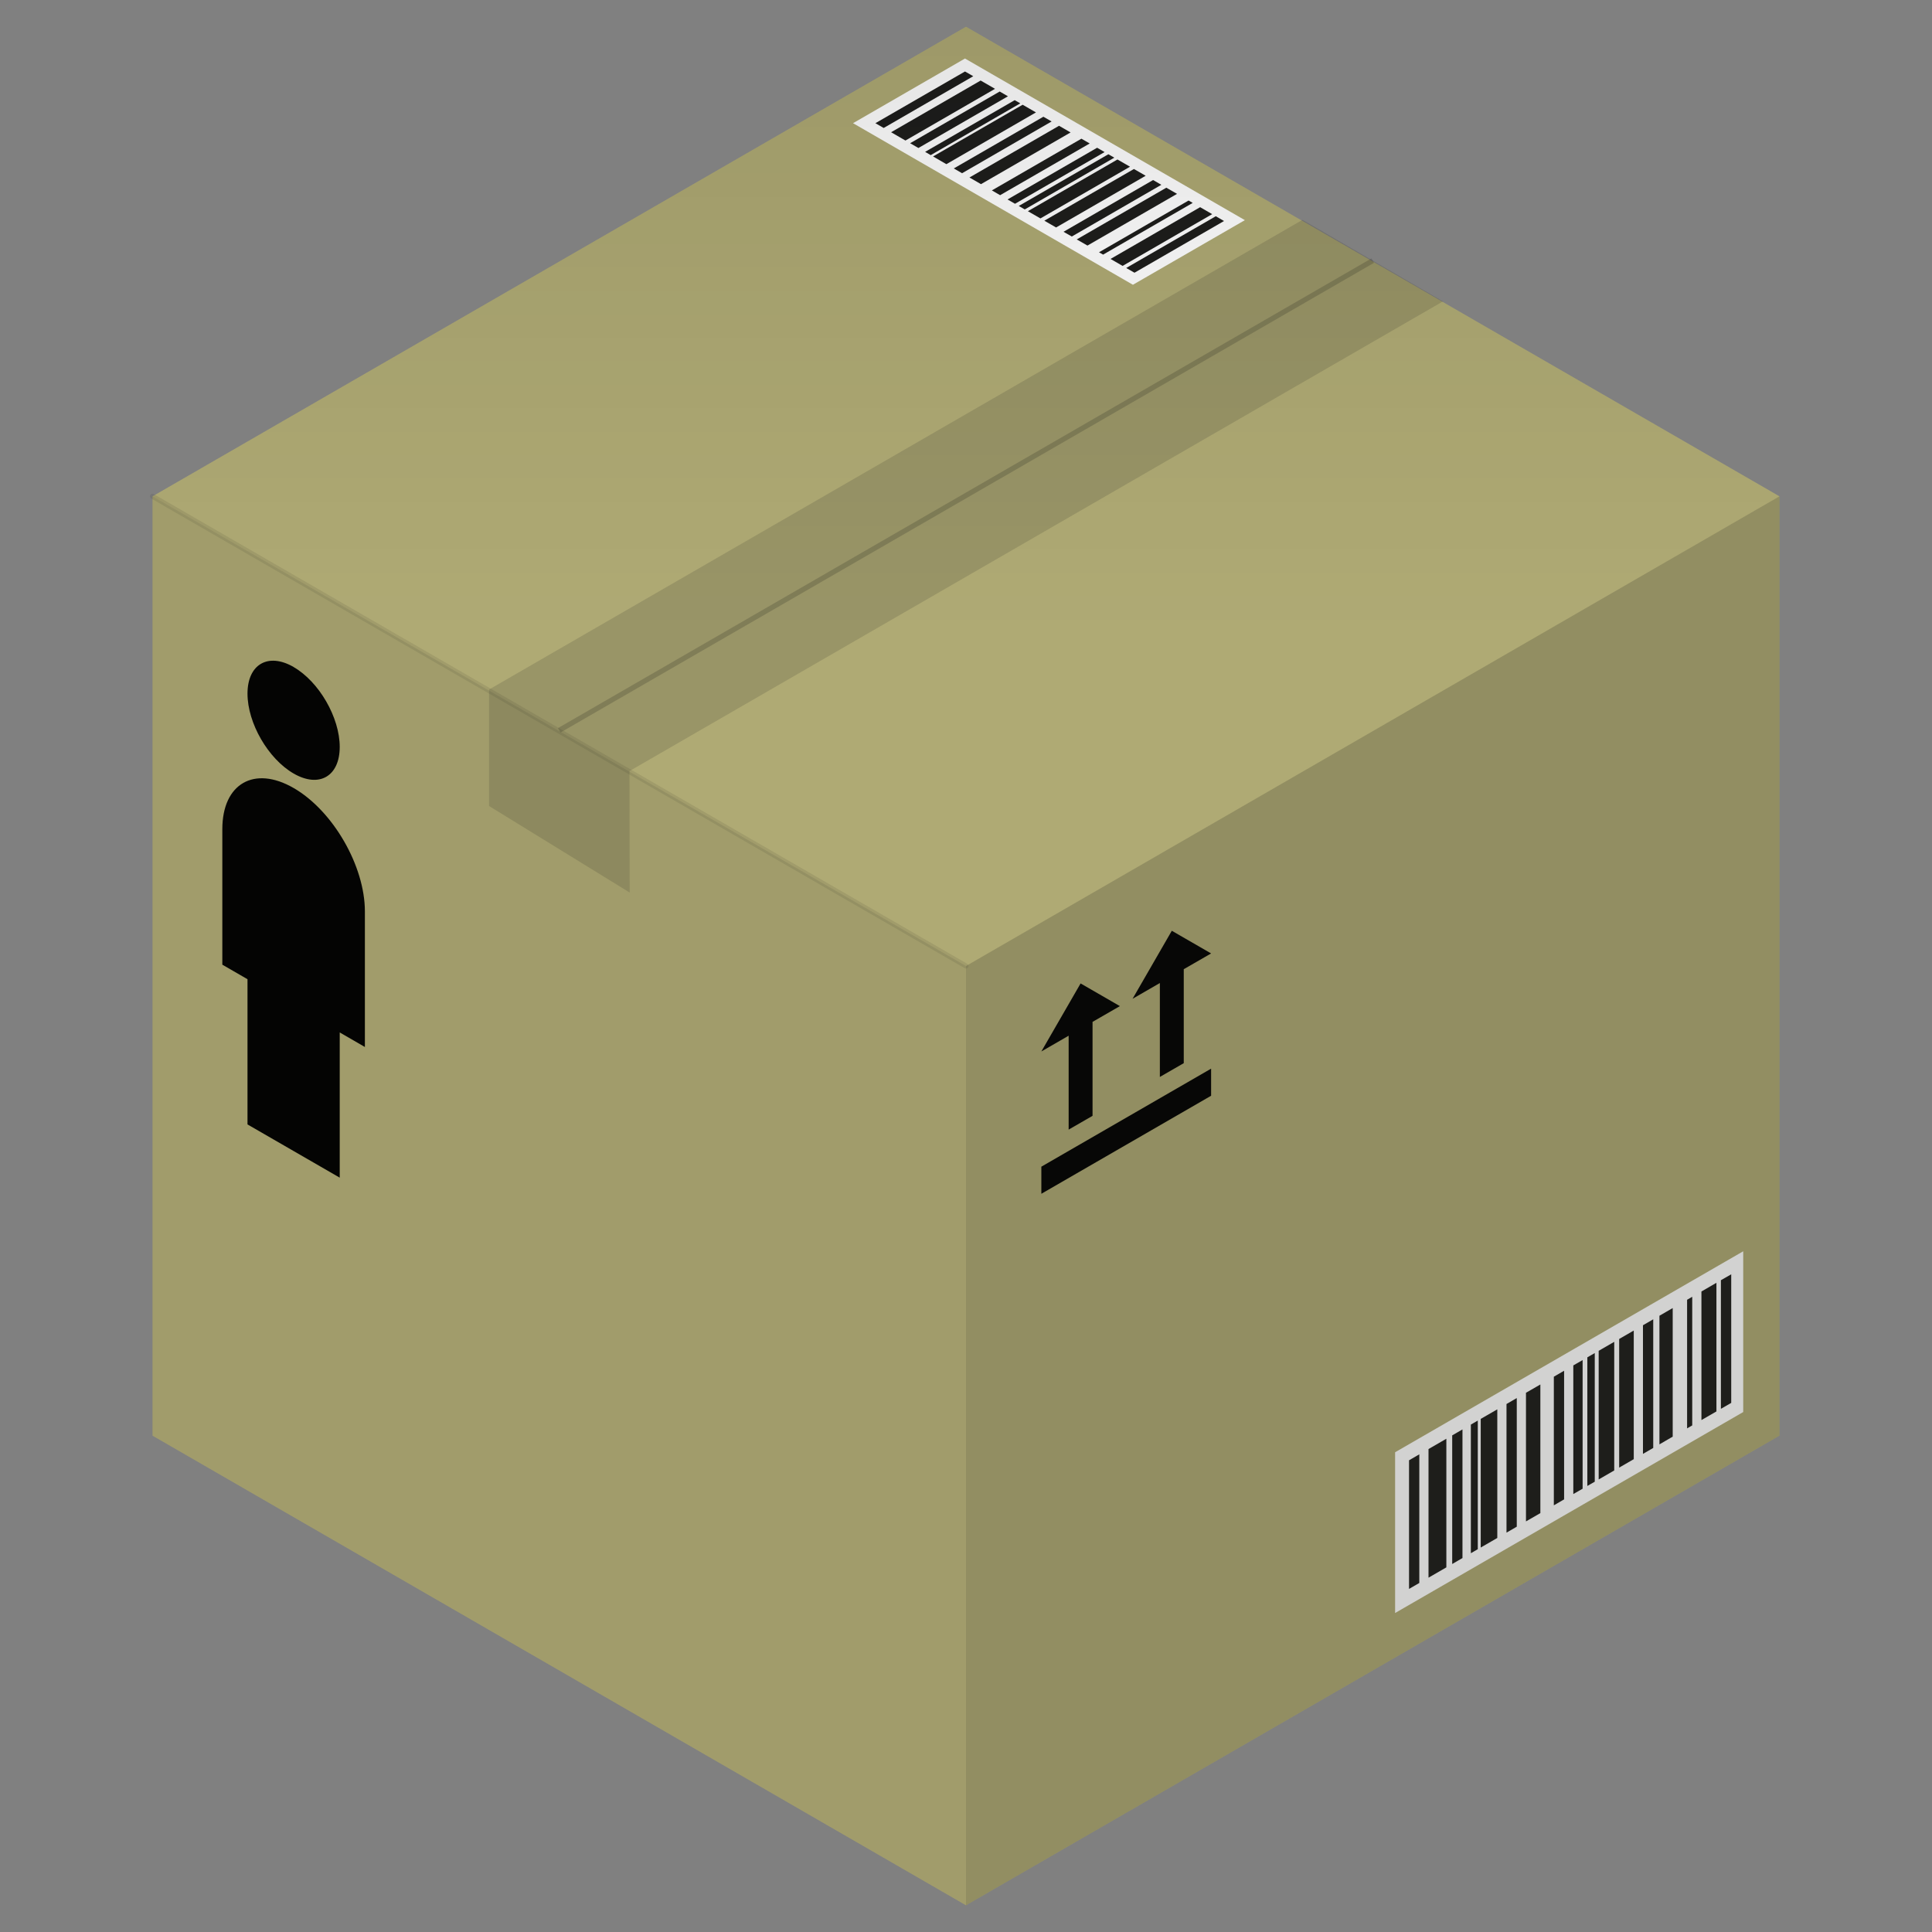 <?xml version="1.0" encoding="UTF-8"?>
<svg id="_Слой_1" data-name="Слой_1" xmlns="http://www.w3.org/2000/svg" xmlns:xlink="http://www.w3.org/1999/xlink" version="1.1" viewBox="0 0 380 380">
  <rect x="0" y="0" width="380" height="380" fill="#808080" stroke="none"/>
  <!-- Generator: Adobe Illustrator 29.1.0, SVG Export Plug-In . SVG Version: 2.1.0 Build 142)  -->
  <defs>
    <style>
      .st0 {
        fill: #afaa74;
      }

      .st1 {
        fill: #010101;
      }

      .st2, .st3, .st4, .st5 {
        fill: #1e1e1c;
      }

      .st2, .st6 {
        opacity: .2;
      }

      .st3 {
        opacity: .15;
      }

      .st4, .st7, .st8 {
        opacity: .1;
      }

      .st6, .st8 {
        fill: none;
        stroke: #1e1e1c;
        stroke-miterlimit: 10;
      }

      .st7 {
        fill: url(#linear-gradient);
      }

      .st9 {
        fill: #fff;
      }

      .st8 {
        stroke-linecap: round;
      }
    </style>
    <linearGradient id="linear-gradient" x1="190" y1="6.38" x2="190" y2="124.18" gradientUnits="userSpaceOnUse">
      <stop offset="0" stop-color="#010101"/>
      <stop offset="1" stop-color="#010101" stop-opacity="0"/>
    </linearGradient>
  </defs>
  <polygon class="st0" points="350 97.62 350 282.38 190 374.75 30 282.38 30 97.62 190 5.25 350 97.62"/>
  <line class="st6" x1="110" y1="143.64" x2="270" y2="51.26"/>
  <polygon class="st3" points="283.81 59.28 123.81 151.66 123.85 175.55 96.19 158.53 96.19 135.62 256.19 43.24 283.81 59.28"/>
  <g>
    <polygon class="st9" points="342.87 277.73 274.4 317.26 274.4 285.64 342.87 246.11 342.87 277.73"/>
    <polygon class="st5" points="279.16 311.35 277.14 312.52 277.14 287.22 279.16 286.05 279.16 311.35"/>
    <polygon class="st5" points="284.48 308.28 280.97 310.31 280.97 285.01 284.48 282.98 284.48 308.28"/>
    <polygon class="st5" points="287.65 306.45 285.63 307.62 285.63 282.32 287.65 281.15 287.65 306.45"/>
    <polygon class="st5" points="290.66 304.71 289.3 305.5 289.3 280.2 290.66 279.41 290.66 304.71"/>
    <polygon class="st5" points="294.5 302.5 291.24 304.38 291.24 279.08 294.5 277.2 294.5 302.5"/>
    <polygon class="st5" points="298.33 300.28 296.31 301.45 296.31 276.15 298.33 274.98 298.33 300.28"/>
    <polygon class="st5" points="302.97 297.61 300.14 299.24 300.14 273.94 302.97 272.31 302.97 297.61"/>
    <polygon class="st5" points="307.64 294.91 305.62 296.08 305.62 270.78 307.64 269.61 307.64 294.91"/>
    <polygon class="st5" points="311.28 292.81 309.45 293.86 309.45 268.56 311.28 267.51 311.28 292.81"/>
    <polygon class="st5" points="313.67 291.43 312.21 292.27 312.21 266.97 313.67 266.13 313.67 291.43"/>
    <polygon class="st5" points="317.5 289.22 314.44 290.99 314.44 265.69 317.5 263.92 317.5 289.22"/>
    <polygon class="st5" points="321.34 287 318.47 288.66 318.47 263.36 321.34 261.7 321.34 287"/>
    <polygon class="st5" points="325.17 284.79 323.15 285.96 323.15 260.66 325.17 259.49 325.17 284.79"/>
    <polygon class="st5" points="329 282.57 326.39 284.09 326.39 258.79 329 257.28 329 282.57"/>
    <polygon class="st5" points="332.84 280.36 331.83 280.94 331.83 255.65 332.84 255.06 332.84 280.36"/>
    <polygon class="st5" points="337.6 277.61 334.65 279.31 334.65 254.02 337.6 252.31 337.6 277.61"/>
    <polygon class="st5" points="340.51 275.93 338.48 277.1 338.48 251.8 340.51 250.64 340.51 275.93"/>
  </g>
  <g>
    <polygon class="st9" points="222.83 56.01 167.78 24.23 189.8 11.51 244.85 43.3 222.83 56.01"/>
    <polygon class="st5" points="173.81 25.17 172.18 24.23 189.8 14.06 191.43 14.99 173.81 25.17"/>
    <polygon class="st5" points="178.09 27.64 175.27 26.01 192.88 15.84 195.71 17.47 178.09 27.64"/>
    <polygon class="st5" points="180.64 29.11 179.01 28.17 196.63 18 198.25 18.94 180.64 29.11"/>
    <polygon class="st5" points="183.06 30.51 181.96 29.87 199.58 19.7 200.68 20.33 183.06 30.51"/>
    <polygon class="st5" points="186.14 32.29 183.52 30.77 201.14 20.6 203.76 22.11 186.14 32.29"/>
    <polygon class="st5" points="189.23 34.07 187.6 33.13 205.22 22.96 206.84 23.89 189.23 34.07"/>
    <polygon class="st5" points="192.95 36.22 190.68 34.91 208.3 24.74 210.57 26.05 192.95 36.22"/>
    <polygon class="st5" points="196.71 38.39 195.09 37.45 212.7 27.28 214.33 28.22 196.71 38.39"/>
    <polygon class="st5" points="199.64 40.08 198.17 39.23 215.79 29.06 217.26 29.91 199.64 40.08"/>
    <polygon class="st5" points="201.56 41.19 200.38 40.51 218 30.34 219.17 31.01 201.56 41.19"/>
    <polygon class="st5" points="204.64 42.96 202.17 41.54 219.79 31.37 222.26 32.79 204.64 42.96"/>
    <polygon class="st5" points="207.72 44.74 205.41 43.41 223.03 33.24 225.34 34.57 207.72 44.74"/>
    <polygon class="st5" points="210.81 46.52 209.18 45.59 226.8 35.41 228.42 36.35 210.81 46.52"/>
    <polygon class="st5" points="213.89 48.3 211.78 47.09 229.4 36.92 231.51 38.13 213.89 48.3"/>
    <polygon class="st5" points="216.97 50.08 216.16 49.62 233.78 39.44 234.59 39.91 216.97 50.08"/>
    <polygon class="st5" points="220.8 52.3 218.43 50.93 236.05 40.75 238.42 42.12 220.8 52.3"/>
    <polygon class="st5" points="223.14 53.64 221.51 52.71 239.13 42.53 240.75 43.47 223.14 53.64"/>
  </g>
  <g>
    <path class="st1" d="M66.82,231.63l-18.14-10.47v-28.56s-4.95-2.86-4.95-2.86v-26.66c0-8.94,6.27-12.56,14.02-8.09s14.02,15.34,14.02,24.28v26.66s-4.95-2.86-4.95-2.86v28.56"/>
    <path class="st1" d="M57.75,131.2c5.01,2.89,9.07,9.92,9.07,15.71s-4.06,8.13-9.07,5.23c-5.01-2.89-9.07-9.92-9.07-15.71,0-5.78,4.06-8.13,9.07-5.24Z"/>
  </g>
  <g>
    <polygon class="st1" points="220.27 197.89 212.54 193.43 204.82 206.81 210.19 203.71 210.19 222.18 214.89 219.47 214.89 200.99 220.27 197.89"/>
    <polygon class="st1" points="238.21 187.53 230.48 183.07 222.76 196.45 228.13 193.35 228.13 211.82 232.83 209.11 232.83 190.63 238.21 187.53"/>
    <polygon class="st1" points="238.21 215.52 204.82 234.8 204.82 229.47 238.21 210.19 238.21 215.52"/>
  </g>
  <line class="st8" x1="30" y1="97.62" x2="190" y2="190"/>
  <polygon class="st4" points="190 190 190 374.75 30 282.38 30 97.62 190 190"/>
  <polygon class="st2" points="350 97.62 350 282.38 190 374.75 190 190 350 97.62"/>
  <polygon class="st7" points="350 97.62 190 190 30 97.62 190 5.25 350 97.62"/>
</svg>